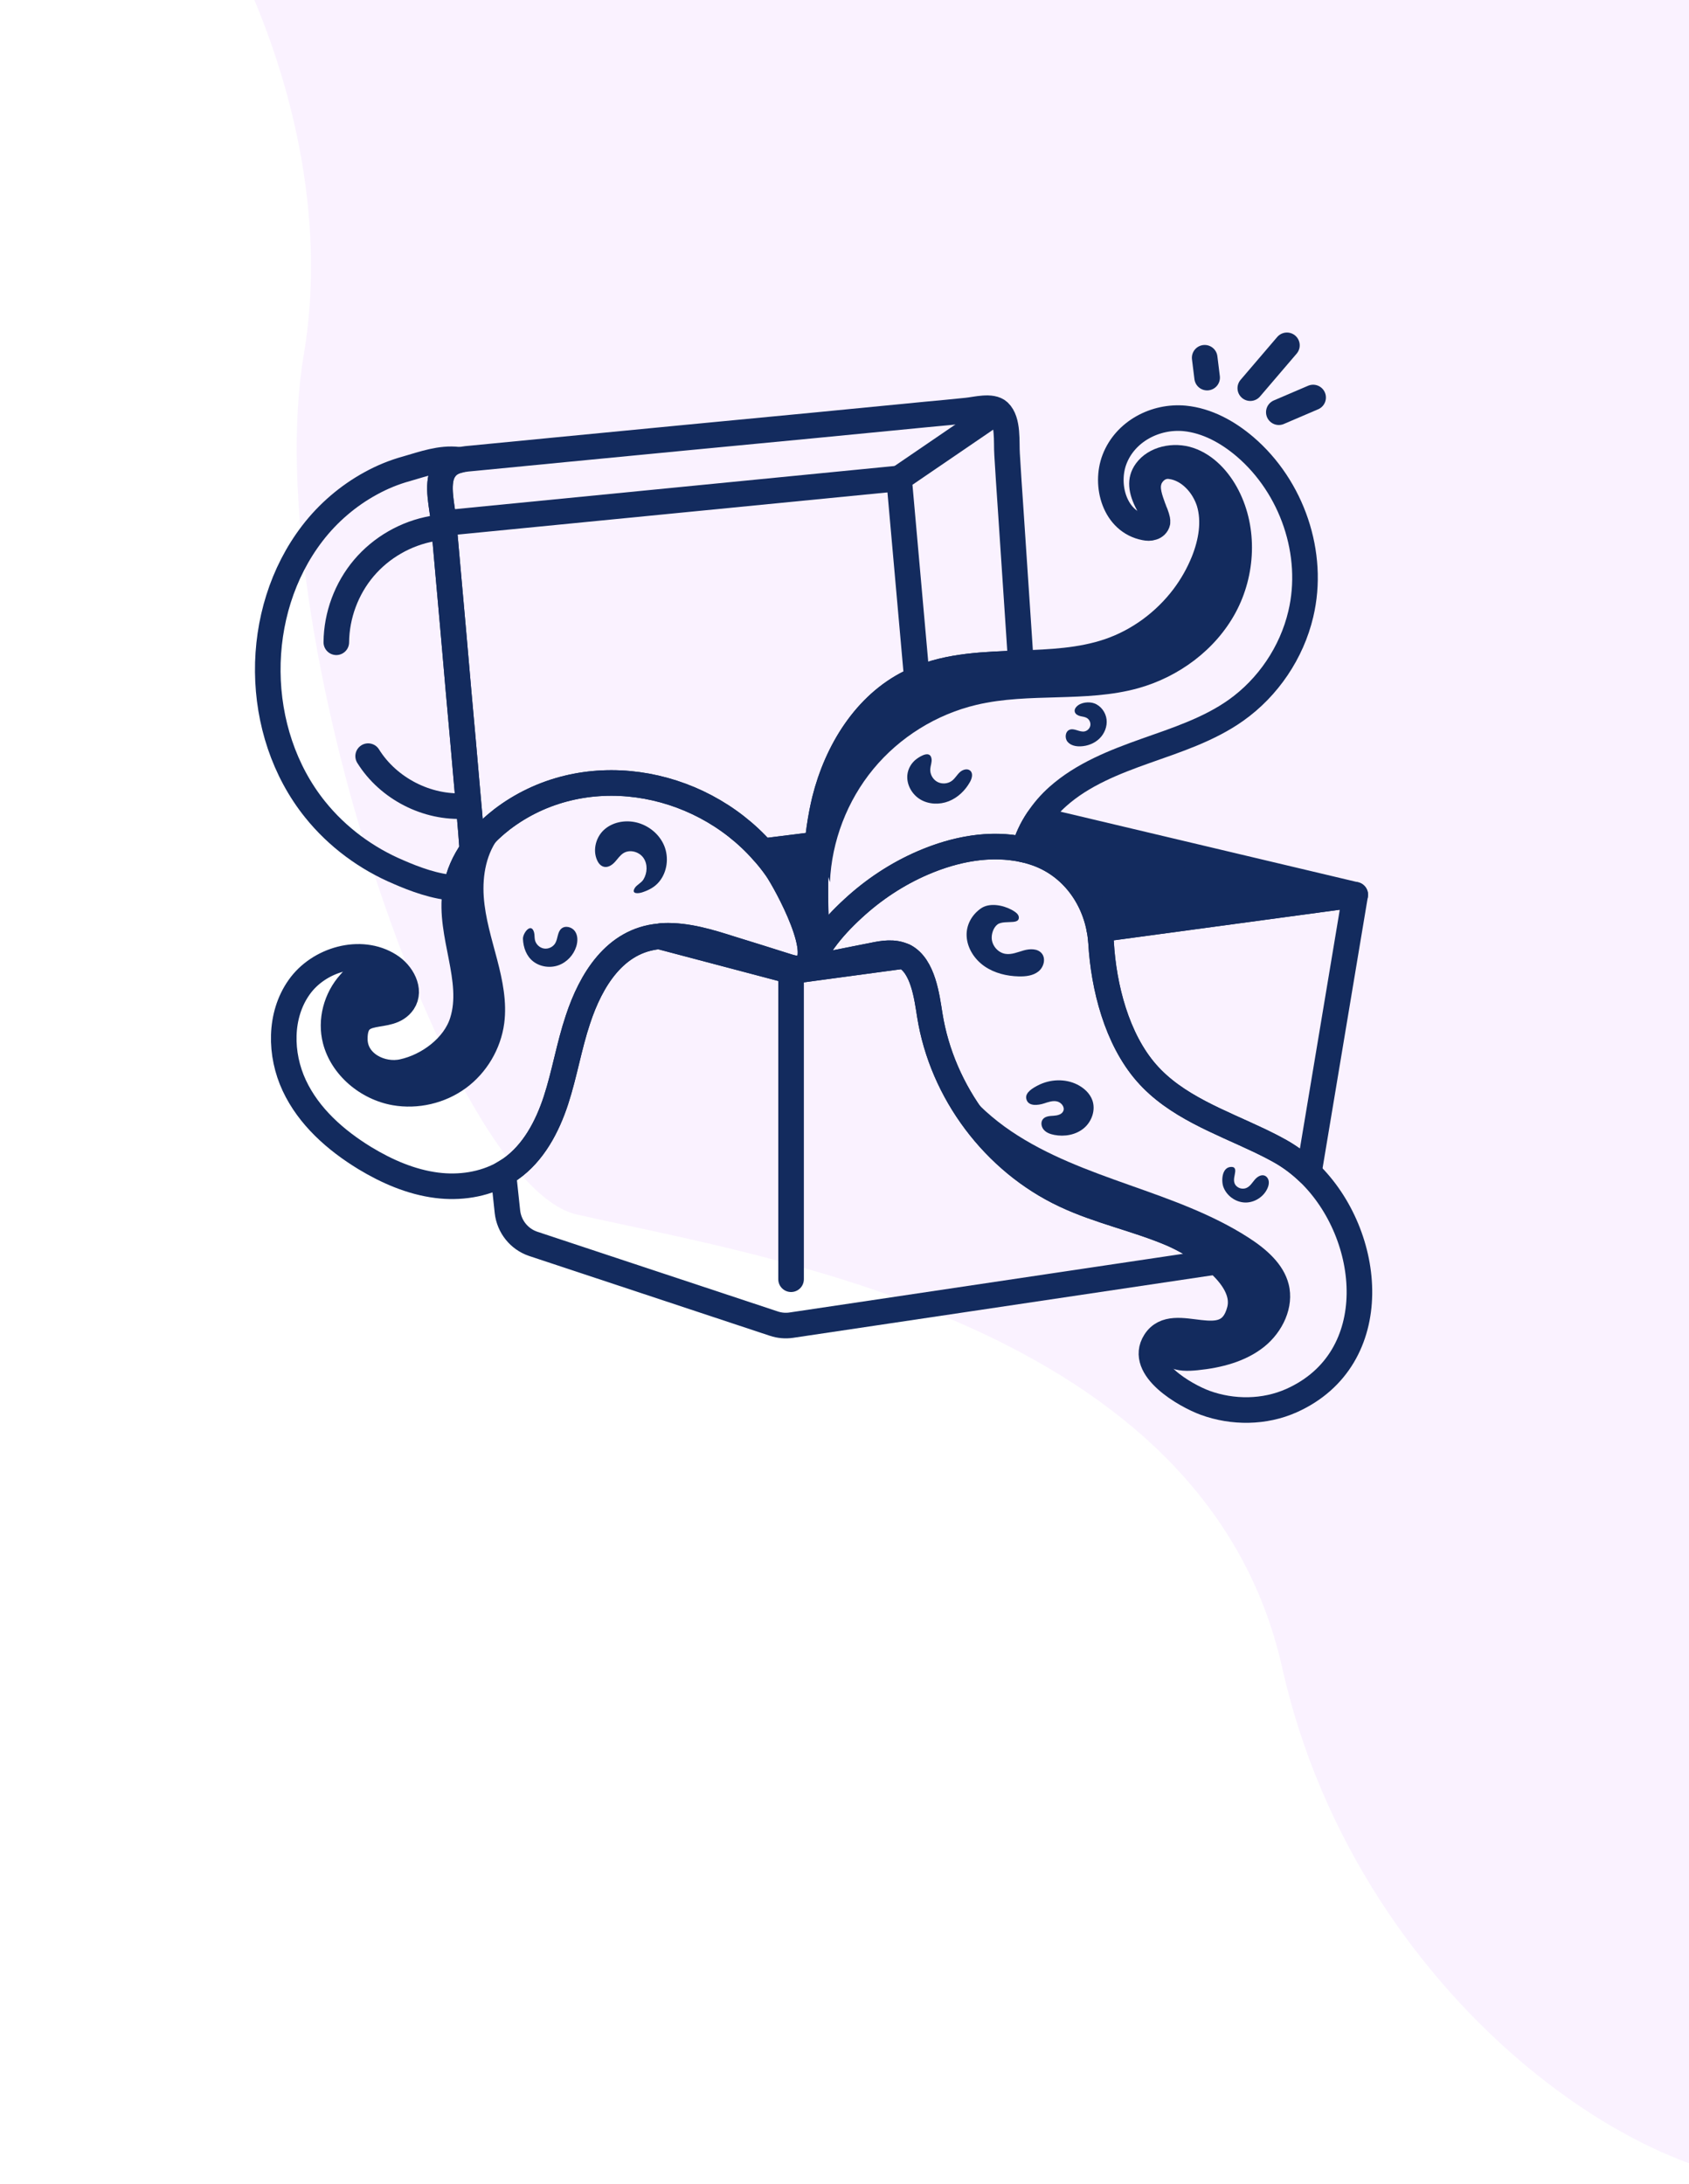 <svg width="164" height="212" viewBox="0 0 164 212" fill="none" xmlns="http://www.w3.org/2000/svg">
<path opacity="0.15" d="M29.5 34.401C33.987 7.877 16 -22.5 0.5 -29C5.5 -63.4 180.7 -21.1 193.5 -7.1C209.5 10.4 192 207.4 177.5 211.4C163 215.4 132 195.4 124.5 161.9C117 128.4 74 122 56 117.9C43.571 115.069 25 61 29.5 34.401Z" fill="#DEA9FF"/>
<path d="M87.736 92.804L76.821 94.278L64.035 90.9C64.184 90.866 64.317 90.85 64.466 90.85C66.702 90.767 68.888 91.446 71.024 92.126C72.813 92.672 74.585 93.235 76.374 93.798C76.838 93.947 77.351 94.096 77.815 93.964C80.514 93.219 76.275 85.583 75.413 84.341C74.999 83.745 74.536 83.165 74.055 82.635L79.372 81.973C79.041 85.335 79.19 88.763 79.339 92.159L79.537 92.092C79.206 92.722 78.941 93.384 78.477 93.947C80.564 93.616 82.651 93.152 84.738 92.755C85.732 92.54 86.808 92.374 87.736 92.804Z" fill="#132B5E"/>
<path d="M131.593 86.859L106.749 90.221C106.12 86.825 103.834 83.828 100.356 82.734C100.058 82.635 99.743 82.553 99.445 82.486C99.71 81.459 100.174 80.466 100.787 79.555L131.593 86.859Z" fill="#132B5E"/>
<path d="M87.736 92.804L76.821 94.278L64.035 90.9C64.184 90.866 64.317 90.85 64.466 90.85C66.702 90.767 68.888 91.446 71.024 92.126C72.813 92.672 74.585 93.235 76.374 93.798C76.838 93.947 77.351 94.096 77.815 93.964C80.514 93.219 76.275 85.583 75.413 84.341C74.999 83.745 74.536 83.165 74.055 82.635L79.372 81.973C79.041 85.335 79.19 88.763 79.339 92.159L79.537 92.092C79.206 92.722 78.941 93.384 78.477 93.947C80.564 93.616 82.651 93.152 84.738 92.755C85.732 92.54 86.808 92.374 87.736 92.804Z" stroke="#132B5E" stroke-width="2.484" stroke-miterlimit="10" stroke-linecap="round" stroke-linejoin="round"/>
<path d="M131.593 86.859L106.749 90.221C106.12 86.825 103.834 83.828 100.356 82.734C100.058 82.635 99.743 82.553 99.445 82.486C99.71 81.459 100.174 80.466 100.787 79.555L131.593 86.859Z" stroke="#132B5E" stroke-width="2.484" stroke-miterlimit="10" stroke-linecap="round" stroke-linejoin="round"/>
<path d="M118.155 122.484L76.832 128.645C76.269 128.728 75.689 128.678 75.143 128.496L51.757 120.745C50.399 120.281 49.438 119.072 49.273 117.648L48.875 113.921C49.107 113.789 49.339 113.639 49.571 113.491C51.79 111.934 53.132 109.4 53.976 106.833C54.821 104.249 55.251 101.549 56.113 98.982C57.371 95.156 59.707 91.28 64.013 90.899L76.816 94.278L87.73 92.804C87.763 92.804 87.796 92.821 87.829 92.838C89.635 93.782 89.999 96.779 90.281 98.551C91.473 106.038 96.541 112.795 103.398 116.008C106.727 117.581 110.387 118.327 113.766 119.768C114.958 120.281 116.731 121.258 118.155 122.484Z" stroke="#132B5E" stroke-width="2.484" stroke-miterlimit="10" stroke-linecap="round" stroke-linejoin="round"/>
<path d="M131.593 86.858L127.089 113.838C126.26 113.043 125.349 112.347 124.356 111.784C123.677 111.403 122.998 111.056 122.335 110.741C118.443 108.886 114.153 107.395 111.321 104.149C108.439 100.853 107.164 95.818 106.916 91.512C106.883 91.081 106.833 90.634 106.75 90.22L131.593 86.858Z" stroke="#132B5E" stroke-width="2.484" stroke-miterlimit="10" stroke-linecap="round" stroke-linejoin="round"/>
<path d="M76.812 94.28V124.186" stroke="#132B5E" stroke-width="2.484" stroke-miterlimit="10" stroke-linecap="round" stroke-linejoin="round"/>
<path d="M45.863 82.519C45.085 83.629 44.522 84.871 44.29 86.196C42.336 86.147 40.133 85.285 38.725 84.673C35.578 83.348 32.746 81.261 30.593 78.578C24.564 71.075 24.465 59.415 30.328 51.78C31.852 49.792 33.806 48.12 35.992 46.927C37.102 46.314 38.278 45.834 39.487 45.503C41.11 45.039 42.75 44.426 44.489 44.625C44.538 44.625 44.588 44.641 44.638 44.658C43.975 44.807 43.396 45.105 43.031 45.801C42.369 47.059 42.948 49.213 43.064 50.554C43.23 52.359 43.379 54.165 43.545 55.97C43.876 59.663 44.207 63.373 44.522 67.067C44.82 70.363 45.118 73.675 45.4 76.971C45.433 77.402 45.698 80.151 45.863 82.519Z" stroke="#132B5E" stroke-width="2.484" stroke-miterlimit="10" stroke-linecap="round" stroke-linejoin="round"/>
<path d="M99.127 64.384C95.649 64.516 92.171 64.599 89.041 65.957C88.826 66.04 88.61 66.139 88.395 66.239C84.039 68.376 81.257 72.93 80.081 77.65C79.981 78.048 79.899 78.462 79.816 78.859C79.617 79.886 79.468 80.93 79.369 81.973C78.226 82.122 77.083 82.254 75.94 82.404C75.311 82.487 74.681 82.553 74.052 82.636C67.758 75.531 56.546 73.576 48.728 79.555C48.695 79.588 48.662 79.605 48.629 79.638C47.586 80.45 46.625 81.426 45.863 82.52C45.698 80.151 45.432 77.402 45.399 76.971C45.118 73.675 44.82 70.363 44.522 67.067C44.207 63.374 43.876 59.664 43.544 55.97C43.379 54.165 43.23 52.36 43.064 50.554C42.948 49.213 42.368 47.06 43.031 45.801C43.395 45.105 43.975 44.807 44.638 44.658C45.085 44.559 45.565 44.51 46.029 44.476C48.977 44.194 51.941 43.897 54.89 43.615C58.831 43.234 62.79 42.853 66.732 42.472C70.889 42.075 75.046 41.677 79.203 41.279C82.781 40.932 86.341 40.584 89.919 40.236C91.227 40.12 92.552 39.988 93.861 39.855C94.738 39.773 96.295 39.325 96.991 39.971C97.935 40.865 97.703 42.903 97.786 44.095C97.885 45.801 98.001 47.49 98.117 49.196C98.399 53.42 98.68 57.643 98.962 61.867C99.011 62.711 99.078 63.539 99.127 64.384Z" stroke="#132B5E" stroke-width="2.484" stroke-miterlimit="10" stroke-linecap="round" stroke-linejoin="round"/>
<path d="M89.036 65.957L87.297 46.446L95.644 40.749" stroke="#132B5E" stroke-width="2.484" stroke-miterlimit="10" stroke-linecap="round" stroke-linejoin="round"/>
<path d="M87.296 46.444L43.039 50.788" stroke="#132B5E" stroke-width="2.484" stroke-miterlimit="10" stroke-linecap="round" stroke-linejoin="round"/>
<path d="M42.002 51.315C39.426 51.767 37.023 53.146 35.332 55.142C33.642 57.138 32.678 59.735 32.656 62.35" stroke="#132B5E" stroke-width="2.484" stroke-miterlimit="10" stroke-linecap="round" stroke-linejoin="round"/>
<path d="M35.746 73.405C37.708 76.555 41.477 78.486 45.181 78.237" stroke="#132B5E" stroke-width="2.484" stroke-miterlimit="10" stroke-linecap="round" stroke-linejoin="round"/>
<path d="M77.812 93.964C77.348 94.097 76.835 93.948 76.371 93.799C74.582 93.236 72.81 92.672 71.021 92.126C68.885 91.447 66.698 90.768 64.463 90.851C64.314 90.851 64.181 90.867 64.032 90.9H64.015C59.709 91.281 57.374 95.157 56.115 98.983C55.254 101.55 54.823 104.25 53.979 106.833C53.134 109.401 51.792 111.935 49.573 113.491C49.341 113.64 49.109 113.789 48.877 113.922C46.94 115.015 44.604 115.347 42.402 115.065C39.917 114.75 37.565 113.723 35.429 112.431C32.58 110.692 29.98 108.39 28.572 105.376C27.164 102.362 27.115 98.569 29.036 95.853C30.941 93.136 35.015 91.96 37.814 93.733C39.023 94.478 39.934 96.118 39.139 97.293C37.764 99.297 34.386 97.31 34.452 100.937C34.501 103.256 37.052 104.515 39.106 104.051C41.557 103.521 44.141 101.633 44.903 99.165C46.178 95.107 43.578 90.735 44.207 86.528C44.224 86.412 44.24 86.312 44.29 86.197C44.522 84.872 45.085 83.63 45.863 82.52C46.625 81.427 47.586 80.45 48.629 79.638C48.662 79.605 48.695 79.588 48.728 79.555C56.546 73.576 67.758 75.531 74.052 82.636C74.532 83.166 74.996 83.746 75.41 84.342C76.271 85.584 80.511 93.219 77.812 93.964Z" stroke="#132B5E" stroke-width="2.484" stroke-miterlimit="10" stroke-linecap="round" stroke-linejoin="round"/>
<path d="M126.305 59.614C125.427 63.34 123.141 66.736 120.011 68.955C117.394 70.81 114.28 71.82 111.233 72.897C108.202 73.973 105.122 75.183 102.72 77.319C101.991 77.965 101.329 78.727 100.782 79.555C100.169 80.466 99.706 81.46 99.441 82.487C99.142 82.42 98.828 82.354 98.513 82.321C98.215 82.271 97.9 82.238 97.586 82.222C94.886 82.023 92.12 82.685 89.619 83.762C87.118 84.838 84.816 86.362 82.812 88.217C81.802 89.145 80.825 90.171 80.013 91.298C79.831 91.546 79.682 91.828 79.533 92.093L79.334 92.159C79.185 88.764 79.036 85.335 79.367 81.973C79.467 80.929 79.616 79.886 79.814 78.859C79.897 78.462 79.98 78.048 80.079 77.65C81.255 72.93 84.038 68.376 88.394 66.239C88.609 66.139 88.824 66.04 89.04 65.957C92.17 64.599 95.648 64.516 99.126 64.384C102.041 64.285 104.939 64.152 107.639 63.241C110.537 62.264 113.105 60.359 114.943 57.925C115.738 56.865 116.384 55.722 116.881 54.496C117.609 52.675 117.974 50.637 117.411 48.766C117.146 47.938 116.665 47.109 116.019 46.48C115.39 45.851 114.579 45.387 113.684 45.271C112.74 45.122 111.945 45.718 111.597 46.563C111.581 46.596 111.581 46.613 111.581 46.646C111.299 47.474 111.664 48.434 111.978 49.312C112.011 49.362 112.028 49.428 112.045 49.494C112.16 49.743 112.243 49.975 112.309 50.19C112.359 50.356 112.409 50.521 112.392 50.703C112.343 50.935 112.144 51.134 111.895 51.2C111.664 51.283 111.415 51.267 111.167 51.217C108.219 50.654 107.258 47.093 108.219 44.592C109.262 41.876 112.194 40.352 115.026 40.617C117.212 40.832 119.216 41.942 120.889 43.366C125.46 47.275 127.696 53.767 126.305 59.614Z" stroke="#132B5E" stroke-width="2.484" stroke-miterlimit="10" stroke-linecap="round" stroke-linejoin="round"/>
<path d="M125.41 135.966C122.777 137.142 119.696 137.159 117.013 136.181C115.125 135.486 110.488 132.869 112.16 130.235C114.015 127.321 119.15 131.892 120.375 127.172C120.806 125.466 119.68 123.826 118.156 122.484C116.732 121.259 114.959 120.282 113.767 119.768C110.388 118.327 106.728 117.582 103.399 116.009C96.542 112.796 91.474 106.038 90.282 98.552C90 96.78 89.636 93.782 87.83 92.838C87.797 92.821 87.764 92.805 87.731 92.805C86.803 92.374 85.727 92.54 84.733 92.755C82.646 93.153 80.559 93.616 78.473 93.948C78.936 93.384 79.201 92.722 79.533 92.093C79.682 91.828 79.831 91.546 80.013 91.298C80.825 90.171 81.802 89.145 82.812 88.217C84.816 86.362 87.118 84.838 89.619 83.762C92.7 82.437 96.178 81.741 99.441 82.487C99.739 82.553 100.053 82.636 100.351 82.735C103.829 83.828 106.115 86.826 106.744 90.221C106.827 90.635 106.877 91.082 106.91 91.513C107.159 95.819 108.434 100.854 111.316 104.15C114.148 107.396 118.437 108.887 122.33 110.741C122.992 111.056 123.671 111.404 124.35 111.785C125.344 112.348 126.255 113.044 127.083 113.839C133.327 119.868 134.503 131.892 125.41 135.966Z" stroke="#132B5E" stroke-width="2.484" stroke-miterlimit="10" stroke-linecap="round" stroke-linejoin="round"/>
<path d="M90.718 99.957C91.713 104.056 94.688 107.455 98.183 109.817C101.677 112.179 105.692 113.635 109.668 115.044C113.644 116.452 117.67 117.858 121.218 120.139C122.937 121.243 124.623 122.686 125.126 124.666C125.694 126.899 124.541 129.317 122.739 130.752C120.937 132.187 118.602 132.784 116.31 133.017C115.348 133.115 114.326 133.145 113.472 132.693C112.617 132.241 112.03 131.151 112.444 130.278C112.84 129.443 113.914 129.18 114.836 129.238C115.759 129.296 116.685 129.572 117.594 129.404C119.202 129.108 120.298 127.399 120.241 125.765C120.184 124.131 119.183 122.644 117.903 121.626C116.623 120.609 115.079 119.99 113.553 119.404C108.881 117.611 104.095 115.979 99.868 113.302C95.641 110.624 91.947 106.72 90.684 101.878C90.958 102.177 91.233 102.477 91.508 102.776" fill="#132B5E"/>
<path d="M95.573 88.01C95.465 88.055 95.362 88.109 95.266 88.174C94.378 88.781 93.809 89.778 93.859 90.868C93.912 92.043 94.623 93.131 95.589 93.802C96.555 94.473 97.749 94.76 98.925 94.788C99.595 94.803 100.309 94.723 100.832 94.306C101.355 93.889 101.577 93.041 101.137 92.536C100.734 92.075 100.009 92.096 99.418 92.26C98.828 92.424 98.234 92.695 97.629 92.6C96.931 92.491 96.361 91.855 96.299 91.151C96.257 90.673 96.459 90.035 96.862 89.738C97.222 89.474 97.933 89.545 98.375 89.497C98.553 89.478 98.752 89.448 98.86 89.305C98.958 89.176 98.946 88.989 98.87 88.847C98.793 88.704 98.663 88.599 98.531 88.507C97.779 87.985 96.487 87.635 95.573 88.01Z" fill="#132B5E"/>
<path d="M104.603 105.288C105.242 105.609 105.812 106.122 106.059 106.793C106.41 107.745 106.018 108.88 105.237 109.529C104.456 110.178 103.358 110.369 102.361 110.174C101.987 110.101 101.606 109.966 101.354 109.681C101.102 109.396 101.027 108.927 101.274 108.637C101.513 108.355 101.932 108.338 102.301 108.316C102.669 108.293 103.1 108.197 103.246 107.858C103.415 107.465 103.044 107.013 102.626 106.923C102.208 106.833 101.782 106.986 101.375 107.119C100.824 107.299 99.789 107.458 99.646 106.637C99.541 106.034 100.339 105.596 100.785 105.366C101.953 104.76 103.417 104.693 104.603 105.288Z" fill="#132B5E"/>
<path d="M118.788 115.225C119.103 116.084 119.97 116.71 120.885 116.738C121.799 116.767 122.703 116.195 123.071 115.357C123.165 115.143 123.227 114.906 123.193 114.674C123.16 114.441 123.017 114.215 122.799 114.13C122.452 113.994 122.074 114.242 121.833 114.525C121.592 114.809 121.393 115.153 121.056 115.311C120.779 115.442 120.433 115.414 120.18 115.242C119.709 114.921 119.804 114.46 119.9 113.986C119.969 113.647 120.006 113.283 119.571 113.282C118.64 113.278 118.567 114.62 118.788 115.225Z" fill="#132B5E"/>
<path d="M31.363 101.297C32.163 104.374 34.985 106.736 38.116 107.29C40.582 107.725 43.216 107.112 45.235 105.631C47.255 104.151 48.632 101.824 48.959 99.341C49.231 97.273 48.802 95.179 48.274 93.16C47.747 91.142 47.115 89.131 46.971 87.049C46.828 84.968 47.228 82.759 48.556 81.15C48.748 80.919 48.967 80.599 48.798 80.35C48.606 80.066 48.163 80.23 47.886 80.431C45.554 82.125 44.014 84.865 43.778 87.737C43.565 90.338 44.364 92.904 44.655 95.497C44.947 98.09 44.582 101.031 42.595 102.723C41.126 103.974 38.998 104.273 37.128 103.796C36.344 103.595 35.565 103.251 35.036 102.639C34.507 102.026 34.285 101.101 34.66 100.383C35.309 99.139 37.154 99.203 38.219 98.289C39.375 97.298 39.237 95.328 38.229 94.187C37.549 93.418 36.302 92.768 35.244 92.916C34.337 93.043 33.643 93.956 33.064 94.595C31.452 96.379 30.753 98.954 31.363 101.297Z" fill="#132B5E"/>
<path d="M58.083 83.709C57.504 82.732 57.786 81.381 58.607 80.597C59.429 79.814 60.68 79.576 61.785 79.839C62.978 80.123 64.036 80.981 64.499 82.117C64.962 83.254 64.789 84.641 64.01 85.589C63.57 86.125 62.999 86.417 62.354 86.629C62.015 86.741 61.25 86.833 61.644 86.195C61.827 85.9 62.269 85.715 62.474 85.382C62.859 84.754 62.902 83.9 62.485 83.293C62.068 82.686 61.166 82.432 60.54 82.819C60.203 83.028 59.981 83.377 59.714 83.671C59.447 83.964 59.072 84.223 58.681 84.154C58.355 84.097 58.103 83.817 57.985 83.507C57.867 83.198 57.859 82.858 57.852 82.527" fill="#132B5E"/>
<path d="M51.773 93.335C52.458 93.867 53.423 94 54.238 93.704C55.054 93.408 55.701 92.703 55.958 91.874C56.107 91.391 56.119 90.83 55.833 90.413C55.547 89.995 54.9 89.817 54.514 90.145C54.117 90.483 54.179 91.117 53.914 91.566C53.697 91.936 53.24 92.15 52.816 92.081C52.392 92.011 52.028 91.663 51.94 91.243C51.889 91.001 51.922 90.745 51.855 90.506C51.575 89.518 50.753 90.584 50.778 91.157C50.814 91.979 51.107 92.818 51.773 93.335Z" fill="#132B5E"/>
<path d="M110.308 44.98C111.53 43.323 113.935 42.823 115.885 43.486C117.834 44.149 119.337 45.779 120.273 47.613C122.142 51.272 121.93 55.844 119.981 59.461C118.032 63.077 114.464 65.716 110.505 66.814C105.427 68.221 99.943 67.213 94.815 68.425C90.925 69.345 87.354 71.564 84.808 74.646C82.261 77.727 80.755 81.653 80.585 85.646C79.276 81.802 79.493 77.461 81.178 73.767C82.864 70.072 86.001 67.064 89.763 65.534C95.305 63.28 101.678 64.244 107.387 62.455C110.113 61.601 112.64 60.119 114.716 58.158C116.57 56.407 118.114 54.14 118.29 51.596C118.466 49.052 116.907 46.289 114.415 45.747C113.681 45.587 112.876 45.632 112.232 46.019C111.589 46.406 111.153 47.18 111.3 47.917C111.402 48.428 111.75 48.848 111.987 49.313C112.224 49.779 112.388 51.02 111.539 51.031C110.996 51.039 110.572 49.85 110.369 49.471C109.596 48.028 109.244 46.424 110.308 44.98Z" fill="#132B5E"/>
<path d="M88.103 75.235C88.014 76.179 88.555 77.13 89.37 77.614C90.186 78.098 91.229 78.132 92.112 77.787C92.995 77.442 93.718 76.745 94.181 75.918C94.373 75.576 94.505 75.102 94.224 74.83C93.954 74.57 93.489 74.701 93.211 74.952C92.932 75.203 92.749 75.549 92.454 75.781C92.056 76.094 91.47 76.146 91.023 75.908C90.575 75.67 90.291 75.155 90.328 74.65C90.352 74.321 90.499 73.999 90.453 73.672C90.329 72.813 89.372 73.402 88.993 73.682C88.501 74.046 88.161 74.624 88.103 75.235Z" fill="#132B5E"/>
<path d="M106.264 68.285C106.904 68.525 107.364 69.159 107.446 69.838C107.527 70.517 107.249 71.218 106.759 71.695C106.27 72.173 105.587 72.433 104.904 72.455C104.446 72.471 103.946 72.362 103.655 72.007C103.365 71.653 103.427 71.013 103.852 70.843C104.307 70.662 104.803 71.086 105.286 71.008C105.569 70.963 105.812 70.728 105.867 70.446C105.922 70.164 105.785 69.855 105.54 69.706C105.355 69.595 105.133 69.573 104.922 69.528C104.38 69.413 104.151 68.991 104.543 68.589C104.949 68.173 105.747 68.092 106.264 68.285Z" fill="#132B5E"/>
<path d="M117.211 36.658C117.131 36.016 117.052 35.374 116.973 34.731" stroke="#132B5E" stroke-width="2.484" stroke-miterlimit="10" stroke-linecap="round" stroke-linejoin="round"/>
<path d="M121.402 37.683C122.588 36.297 123.773 34.91 124.959 33.524" stroke="#132B5E" stroke-width="2.484" stroke-miterlimit="10" stroke-linecap="round" stroke-linejoin="round"/>
<path d="M124.172 40.017C125.282 39.541 126.393 39.066 127.503 38.59" stroke="#132B5E" stroke-width="2.484" stroke-miterlimit="10" stroke-linecap="round" stroke-linejoin="round"/>
</svg>
